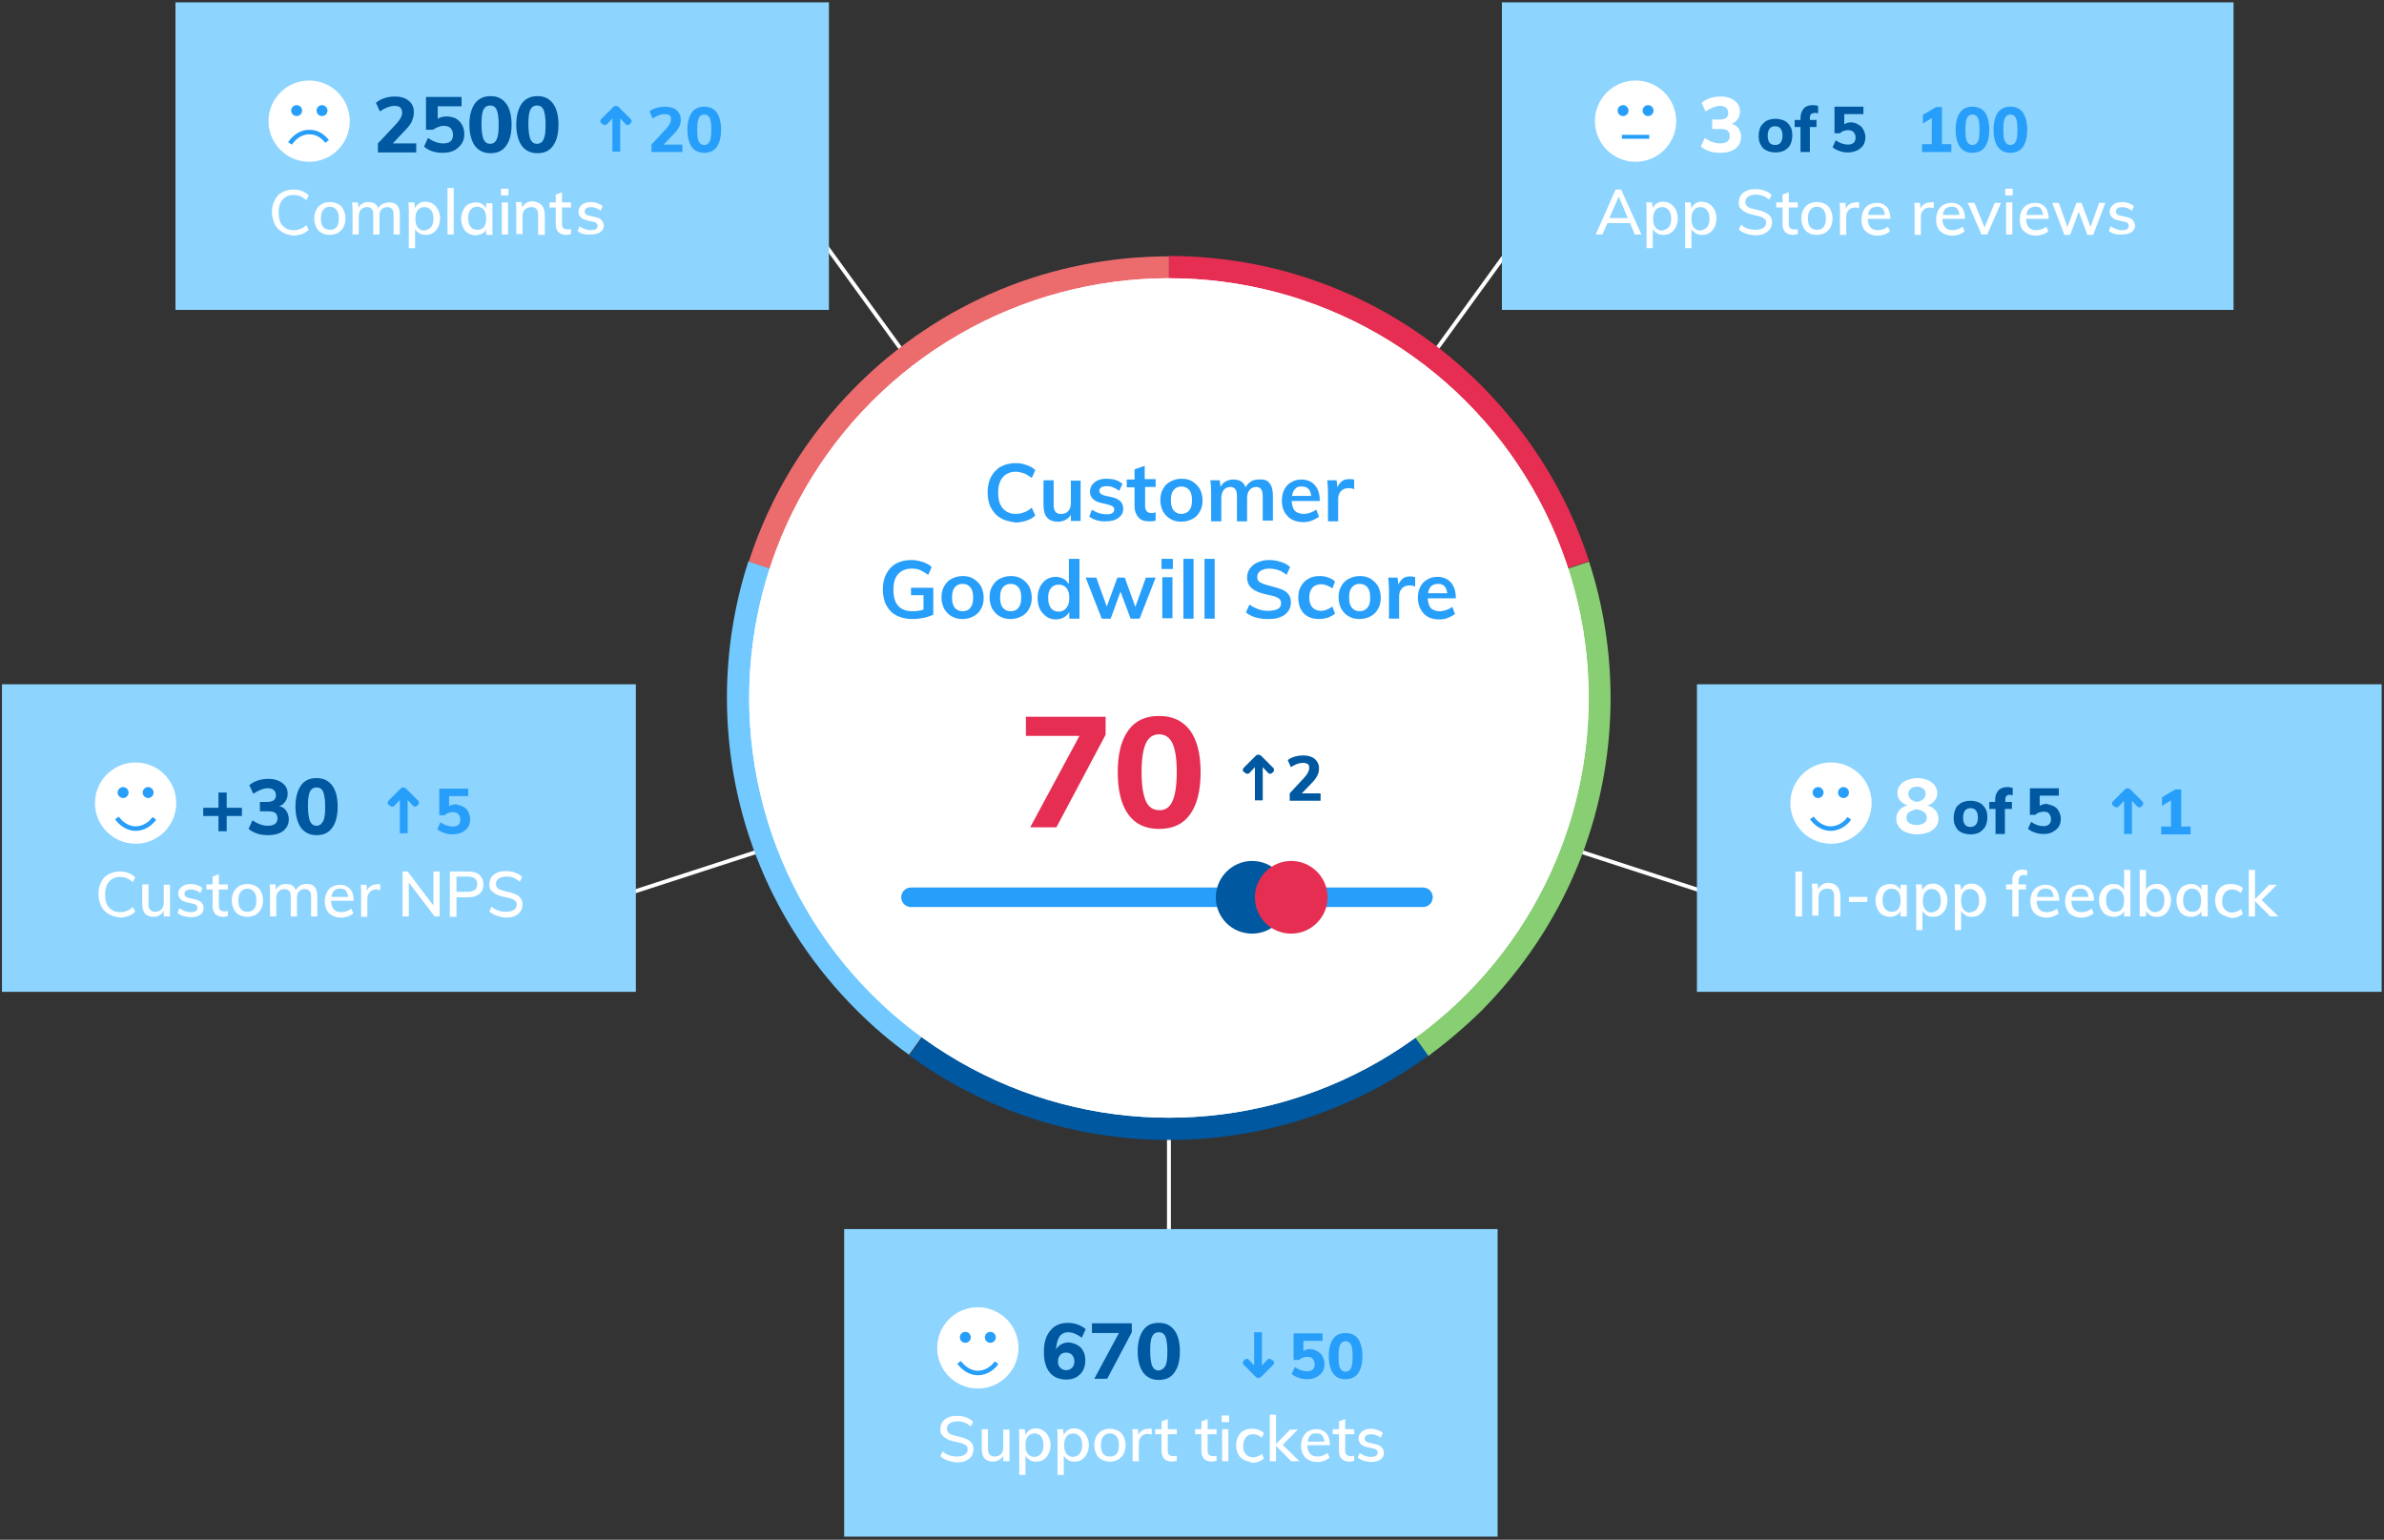 <svg width="610" height="394" viewBox="0 0 610 394" xmlns="http://www.w3.org/2000/svg"><rect x="0" y="0" width="610" height="394" fill="#333333" stroke="none"/><g id="Page-1" stroke="none" stroke-width="1" fill="none" fill-rule="evenodd"><g id="V1-Customer-Goodwill-score-on-Blue"><g id="Group" transform="translate(160 61)" stroke="#FFF"><path id="Path" d="M139.1 265.8V122.7M.6 167.7l138.5-45m139.1 45.2l-139.1-45.2M50.1.2l89 122.5M228 .2l-88.9 122.5"/></g><g id="Group" transform="translate(186 65)"><path d="M11.3 80.5C7.9 90.9 6.1 102 6.1 113.6c0 35.6 17.4 67.1 44.1 86.6l62.9-86.6L11.3 80.5z" id="Path"/><path d="M50.2 200.2c17.7 12.9 39.4 20.4 62.9 20.4s45.2-7.6 62.9-20.4l-62.9-86.6-62.9 86.6zm125.8 0c26.7-19.5 44.1-51 44.1-86.6 0-11.5-1.8-22.7-5.2-33.1l-101.8 33.1 62.9 86.6zM113.1 6.6c-47.6 0-87.9 31-101.8 73.9l101.8 33.1V6.6z" id="Path"/><path d="M113.1 6.6v107l101.8-33.1c-14-42.9-54.3-73.9-101.8-73.9z" id="Path"/><path d="M113.1 220.6c-23.5 0-45.2-7.6-62.9-20.4l-3.5 4.9c19.2 14 42.2 21.6 66.4 21.6 24.2 0 47.2-7.6 66.4-21.6l-3.5-4.9c-17.7 12.8-39.4 20.4-62.9 20.4z" id="Path" fill="#0058A0" fill-rule="nonzero"/><path d="M6 113.6c0-11.5 1.8-22.7 5.2-33.1l-5.7-1.9C1.9 89.7 0 101.5 0 113.5c0 30.2 11.8 58.6 33.1 79.9 4.2 4.2 8.7 8.1 13.5 11.5l3.5-4.9C23.4 180.7 6 149.2 6 113.6z" id="Path" fill="#71C9FF" fill-rule="nonzero"/><path d="M214.9 80.5l5.7-1.9c-5.4-16.8-14.8-32.1-27.6-45C171.7 12.3 143.3.5 113.1.5v6c47.5.1 87.8 31.1 101.8 74z" id="Path" fill="#E52E52" fill-rule="nonzero"/><path d="M226.1 113.6c0-12-1.9-23.8-5.5-34.9l-5.7 1.9c3.4 10.4 5.2 21.5 5.2 33.1 0 35.6-17.4 67.1-44.1 86.6l3.5 4.9c4.7-3.5 9.2-7.3 13.5-11.5 21.3-21.5 33.1-49.9 33.1-80.1z" id="Path" fill="#88CE73" fill-rule="nonzero"/><path d="M113.1 6.6v-6C82.9.6 54.5 12.4 33.2 33.7 20.4 46.5 11 61.9 5.6 78.7l5.7 1.9c13.9-43 54.2-74 101.8-74z" id="Path" fill="#EC6C6E" fill-rule="nonzero"/></g><circle id="Oval" fill="#FFF" fill-rule="nonzero" cx="299.1" cy="178.6" r="107.4"/><circle id="Oval" fill="#FFF" fill-rule="nonzero" cx="299.1" cy="178.6" r="107.4"/><g id="Group" transform="translate(225 118)" fill="#279EF9" fill-rule="nonzero"><path d="M31.1 14.6c-1.1-.6-1.9-1.5-2.5-2.6-.6-1.1-.9-2.5-.9-4s.3-2.9.9-4c.6-1.1 1.4-2 2.5-2.6 1.1-.6 2.4-.9 3.8-.9 1 0 1.9.2 2.8.5.9.3 1.6.7 2.2 1.3l-.9 2c-.7-.5-1.3-.9-2-1.2-.7-.2-1.4-.4-2.1-.4-1.4 0-2.5.5-3.3 1.4-.8.9-1.2 2.3-1.2 4 0 1.7.4 3.1 1.2 4 .8.9 1.9 1.4 3.3 1.4.7 0 1.4-.1 2.1-.4.7-.2 1.3-.6 2-1.2l.9 2c-.6.6-1.3 1-2.2 1.3-.9.3-1.8.5-2.8.5-1.5-.2-2.8-.5-3.8-1.1zm20.4-9.8v10.5H49v-1.6c-.3.6-.8 1-1.3 1.3-.6.3-1.2.5-1.9.5-2.6 0-3.8-1.4-3.8-4.3V4.9h2.6v6.4c0 .8.2 1.3.5 1.7.3.4.8.5 1.4.5.8 0 1.4-.2 1.8-.7.5-.5.7-1.2.7-2V5h2.5v-.2zm2.2 9.4l.7-1.8c1.1.8 2.4 1.2 3.8 1.2.6 0 1.1-.1 1.4-.3.3-.2.5-.5.5-.9 0-.3-.1-.6-.4-.8-.2-.2-.6-.3-1.2-.5l-1.7-.4c-1.9-.4-2.9-1.4-2.9-2.9 0-.6.2-1.2.5-1.7.4-.5.9-.9 1.5-1.2.7-.3 1.4-.4 2.3-.4.7 0 1.5.1 2.2.3.7.2 1.3.6 1.8 1l-.8 1.8c-1.1-.8-2.1-1.2-3.2-1.2-.6 0-1.1.1-1.4.3-.3.2-.5.5-.5.9 0 .3.1.5.3.7.2.2.5.3 1 .5l1.8.4c1 .2 1.8.6 2.3 1.1.5.5.7 1.1.7 1.9 0 1-.4 1.7-1.2 2.3-.8.6-1.8.9-3.2.9-1.7.1-3.2-.4-4.3-1.2zM68 6.8v4.7c0 1.2.6 1.8 1.7 1.8.3 0 .7-.1 1-.2v2.1c-.5.2-1 .2-1.7.2-1.2 0-2.1-.3-2.7-1-.6-.7-1-1.6-1-2.9V6.7h-2v-2h2V2.1l2.6-.9v3.4h2.8v2H68v.2z" id="Path"/><path d="M74.5 14.8c-.8-.4-1.4-1.1-1.9-1.9-.4-.8-.7-1.8-.7-2.9 0-1.1.2-2.1.7-2.9.4-.8 1.1-1.5 1.9-1.9.8-.4 1.7-.7 2.8-.7 1.1 0 2 .2 2.8.7.8.5 1.4 1.1 1.9 1.9.4.8.7 1.8.7 2.9 0 1.1-.2 2.1-.7 2.9-.4.8-1.1 1.5-1.9 1.9-.8.4-1.7.7-2.8.7-1.1 0-2-.2-2.8-.7zm4.8-2.2c.5-.6.7-1.4.7-2.6 0-1.1-.2-2-.7-2.6-.5-.6-1.1-.9-2-.9-.9 0-1.5.3-2 .9-.5.6-.7 1.4-.7 2.6 0 1.1.2 2 .7 2.6.5.6 1.1.9 2 .9.8 0 1.5-.3 2-.9z" id="Shape"/><path d="M99.8 5.6c.6.7.9 1.8.9 3.2v6.4h-2.6V9c0-.8-.1-1.4-.4-1.8-.3-.4-.7-.6-1.3-.6-.7 0-1.3.3-1.7.8-.4.5-.6 1.2-.6 2.1v5.9h-2.6V9c0-.8-.1-1.4-.4-1.8-.3-.4-.7-.6-1.3-.6-.7 0-1.3.3-1.7.8-.4.5-.6 1.2-.6 2.1v5.9h-2.6V7.9c0-1.1-.1-2.1-.2-3h2.4l.2 1.7c.3-.6.7-1.1 1.3-1.4.6-.3 1.2-.5 2-.5 1.6 0 2.7.7 3.1 2 .3-.6.8-1.1 1.4-1.5.6-.4 1.3-.5 2.1-.5 1.2-.1 2.1.2 2.6.9z" id="Path"/><path d="M112.7 10.2h-7.2c.1 1.1.3 1.9.8 2.5.5.5 1.3.8 2.3.8 1.1 0 2.2-.4 3.2-1.1l.7 1.8c-.5.4-1.1.7-1.8 1-.7.3-1.5.4-2.2.4-1.7 0-3.1-.5-4-1.5-1-1-1.5-2.3-1.5-4 0-1.1.2-2 .6-2.8.4-.8 1-1.5 1.8-1.9.8-.5 1.7-.7 2.6-.7 1.4 0 2.6.5 3.4 1.4.8.9 1.3 2.2 1.3 3.9v.2zm-6.3-3.1c-.4.4-.7 1-.8 1.8h4.9c-.1-.8-.3-1.4-.7-1.8-.4-.4-.9-.6-1.6-.6-.8-.1-1.4.1-1.8.6z" id="Shape"/><path d="M121.5 4.8v2.4c-.4-.2-.9-.3-1.4-.3-.9 0-1.6.3-2 .8-.5.5-.7 1.2-.7 2v5.7h-2.6V7.9c0-1.1-.1-2.1-.2-3h2.4l.2 1.8c.3-.7.7-1.2 1.2-1.6.5-.4 1.2-.5 1.9-.5.6 0 .9 0 1.2.2zM13.8 32.2v7.1c-.7.3-1.5.6-2.5.8-1 .2-1.9.3-2.9.3-1.5 0-2.8-.3-4-.9-1.2-.6-2-1.5-2.6-2.6-.6-1.1-.9-2.5-.9-4.1 0-1.6.3-2.9.9-4 .6-1.1 1.4-2 2.5-2.6 1.1-.6 2.4-.9 3.9-.9 1 0 2 .2 2.9.5.9.3 1.7.7 2.3 1.3l-.9 2c-.7-.5-1.4-.9-2-1.2-.6-.3-1.4-.4-2.2-.4-1.5 0-2.7.5-3.5 1.4-.8.9-1.2 2.2-1.2 4 0 1.8.4 3.2 1.2 4.1.8.9 2 1.4 3.6 1.4 1 0 1.9-.1 2.9-.4v-3.7H8.1v-1.9h5.7v-.2z" id="Path"/><path d="M18.5 39.7c-.8-.4-1.4-1.1-1.9-1.9-.4-.8-.7-1.8-.7-2.9 0-1.1.2-2.1.7-2.9.4-.8 1.1-1.5 1.9-1.9.8-.4 1.7-.7 2.8-.7 1.1 0 2 .2 2.8.7.8.5 1.4 1.1 1.9 1.9.4.8.7 1.8.7 2.9 0 1.1-.2 2.1-.7 2.9-.4.8-1.1 1.5-1.9 1.9-.8.4-1.7.7-2.8.7-1 0-2-.2-2.8-.7zm4.8-2.2c.5-.6.7-1.4.7-2.6 0-1.1-.2-2-.7-2.6-.5-.6-1.1-.9-2-.9-.9 0-1.5.3-2 .9-.5.6-.7 1.4-.7 2.6 0 1.1.2 2 .7 2.6.5.6 1.1.9 2 .9.9 0 1.6-.3 2-.9zm7.5 2.2c-.8-.4-1.4-1.1-1.9-1.9-.4-.8-.7-1.8-.7-2.9 0-1.1.2-2.1.7-2.9.4-.8 1.1-1.5 1.9-1.9.8-.4 1.7-.7 2.8-.7 1.1 0 2 .2 2.8.7.8.5 1.4 1.1 1.9 1.9.4.8.7 1.8.7 2.9 0 1.1-.2 2.1-.7 2.9-.4.8-1.1 1.5-1.9 1.9-.8.4-1.7.7-2.8.7-1 0-2-.2-2.8-.7zm4.8-2.2c.5-.6.7-1.4.7-2.6 0-1.1-.2-2-.7-2.6-.5-.6-1.1-.9-2-.9-.9 0-1.5.3-2 .9-.5.6-.7 1.4-.7 2.6 0 1.1.2 2 .7 2.6.5.6 1.1.9 2 .9.9 0 1.6-.3 2-.9zM51.2 25v15.3h-2.6v-1.7c-.3.6-.8 1-1.4 1.4-.6.3-1.3.5-2 .5-.9 0-1.7-.2-2.4-.7-.7-.5-1.3-1.1-1.7-1.9-.4-.8-.6-1.8-.6-2.9 0-1.1.2-2 .6-2.8.4-.8.9-1.4 1.6-1.9.7-.4 1.5-.7 2.4-.7.7 0 1.4.2 2 .5.6.3 1 .8 1.4 1.3V25h2.7zm-3.3 12.5c.5-.6.7-1.4.7-2.5s-.2-1.9-.7-2.5c-.5-.6-1.1-.9-2-.9-.9 0-1.5.3-2 .9-.5.6-.7 1.4-.7 2.5s.2 1.9.7 2.6c.5.6 1.1.9 2 .9.9 0 1.6-.4 2-1z" id="Shape"/><path id="Path" d="M68.2 29.8h2.5l-4.1 10.5h-2.3l-2.6-6.9-2.5 6.9h-2.3l-4.1-10.5h2.7l2.7 7.4 2.7-7.4h1.9l2.7 7.5z"/><path d="M72.2 25h2.9v2.6h-2.9V25zm.2 15.2V29.7H75v10.5h-2.6z" id="Shape"/><path id="Path" d="M77.8 40.2V25h2.6v15.3h-2.6zm5.4 0V25h2.6v15.3h-2.6zm13.1-.2c-1-.3-1.8-.7-2.5-1.3l.9-2c.7.5 1.5.9 2.3 1.2.8.3 1.6.4 2.6.4s1.8-.2 2.4-.5c.6-.3.8-.9.8-1.5s-.3-1-.8-1.3c-.5-.3-1.4-.6-2.6-.8-1.9-.4-3.2-.9-4-1.6-.8-.6-1.3-1.6-1.3-2.8 0-.9.2-1.6.7-2.3.5-.7 1.1-1.2 2-1.6.9-.4 1.9-.6 3-.6 1 0 2 .2 3 .5.9.3 1.7.7 2.3 1.3l-.9 2c-1.3-1.1-2.8-1.6-4.4-1.6-1 0-1.7.2-2.3.6-.6.4-.8.9-.8 1.6 0 .6.2 1 .7 1.3.5.3 1.3.6 2.5.9 1.2.3 2.2.6 3 .9.8.3 1.4.8 1.8 1.3.4.5.6 1.2.6 2 0 .9-.2 1.7-.7 2.3-.5.7-1.1 1.2-2 1.5-.9.4-1.9.5-3.1.5-1.1 0-2.2-.1-3.2-.4zm13.3-.3c-.8-.4-1.4-1.1-1.8-1.9-.4-.8-.6-1.8-.6-2.9 0-1.1.2-2.1.7-2.9.4-.8 1.1-1.5 1.9-1.9.8-.5 1.8-.7 2.9-.7.7 0 1.5.1 2.2.4.7.2 1.3.6 1.7 1l-.7 1.8c-.4-.4-.9-.6-1.4-.8-.5-.2-1-.3-1.5-.3-.9 0-1.7.3-2.2.9-.5.6-.8 1.4-.8 2.5s.3 2 .8 2.5c.5.6 1.3.9 2.2.9.5 0 1-.1 1.5-.3.5-.2 1-.5 1.4-.8l.7 1.8c-.4.4-1 .7-1.7 1-.7.2-1.4.4-2.2.4-1.4 0-2.3-.2-3.1-.7z"/><path d="M120.1 39.7c-.8-.4-1.4-1.1-1.9-1.9-.4-.8-.7-1.8-.7-2.9 0-1.1.2-2.1.7-2.9.4-.8 1.1-1.5 1.9-1.9.8-.4 1.7-.7 2.8-.7 1.1 0 2 .2 2.8.7.8.5 1.4 1.1 1.9 1.9.4.8.7 1.8.7 2.9 0 1.1-.2 2.1-.7 2.9-.4.8-1.1 1.5-1.9 1.9-.8.4-1.7.7-2.8.7-1.1 0-2-.2-2.8-.7zm4.8-2.2c.5-.6.7-1.4.7-2.6 0-1.1-.2-2-.7-2.6-.5-.6-1.1-.9-2-.9-.9 0-1.5.3-2 .9-.5.6-.7 1.4-.7 2.6 0 1.1.2 2 .7 2.6.5.6 1.1.9 2 .9.8 0 1.5-.3 2-.9z" id="Shape"/><path d="M137.1 29.7v2.4c-.4-.2-.9-.3-1.4-.3-.9 0-1.6.3-2 .8-.5.5-.7 1.2-.7 2v5.7h-2.6v-7.5c0-1.1-.1-2.1-.2-3h2.4l.2 1.8c.3-.7.7-1.2 1.2-1.6.5-.4 1.2-.5 1.9-.5.6 0 .9.1 1.2.2z" id="Path"/><path d="M147.5 35.1h-7.2c.1 1.1.3 1.9.8 2.5.5.5 1.3.8 2.3.8 1.1 0 2.2-.4 3.2-1.1l.7 1.8c-.5.4-1.1.7-1.8 1-.7.3-1.5.4-2.2.4-1.7 0-3.1-.5-4-1.5-.9-1-1.5-2.3-1.5-4 0-1.1.2-2 .6-2.8.4-.8 1-1.5 1.8-1.9.8-.5 1.7-.7 2.6-.7 1.4 0 2.6.5 3.4 1.4.8.9 1.3 2.2 1.3 3.9v.2zm-6.3-3.1c-.4.4-.7 1-.8 1.8h4.9c-.1-.8-.3-1.4-.7-1.8-.4-.4-.9-.6-1.6-.6-.7 0-1.4.2-1.8.6z" id="Shape"/></g><g id="Group" transform="translate(233 183)"><path id="Path" stroke="#279EF9" stroke-width="5" stroke-linecap="round" stroke-linejoin="round" d="M.1 46.6h131"/><path d="M87.4 55.9c5.1 0 9.3-4.2 9.3-9.3 0-5.1-4.2-9.3-9.3-9.3-5.1 0-9.3 4.2-9.3 9.3 0 5.2 4.1 9.3 9.3 9.3z" id="Path" fill="#0058A0" fill-rule="nonzero"/><path d="M97.4 55.9c5.1 0 9.3-4.2 9.3-9.3 0-5.1-4.2-9.3-9.3-9.3-5.1 0-9.3 4.2-9.3 9.3 0 5.2 4.1 9.3 9.3 9.3z" id="Path" fill="#E52E52" fill-rule="nonzero"/><g transform="translate(29)" fill-rule="nonzero"><g fill="#E52E52"><path id="Path" d="M.5.4h20.4V5L8.3 28.7H1.6L14.2 5.3H.5z"/><path d="M26.7 25.4c-1.8-2.5-2.7-6.1-2.7-10.8 0-4.7.9-8.2 2.7-10.7C28.5 1.4 31.1.2 34.6.2c3.4 0 6 1.2 7.9 3.7 1.8 2.5 2.7 6 2.7 10.7 0 4.7-.9 8.3-2.7 10.8-1.8 2.5-4.4 3.7-7.9 3.7s-6.1-1.2-7.9-3.7zM38 22c.7-1.5 1.1-4 1.1-7.5 0-3.4-.4-5.8-1.1-7.3-.7-1.5-1.9-2.3-3.4-2.3-1.6 0-2.7.8-3.4 2.3-.7 1.5-1.1 4-1.1 7.3 0 3.5.4 5.9 1.1 7.5.7 1.6 1.9 2.3 3.4 2.3 1.5.1 2.7-.7 3.4-2.3z" id="Shape"/></g><path d="M19.9 9.9v2H12V10l3.8-4.1C16.6 5 17 4.2 17 3.5c0-.5-.1-.8-.4-1-.3-.2-.7-.3-1.2-.3-1 0-2 .4-3.1 1.1l-.8-1.8c.5-.4 1.1-.7 1.8-.9.7-.2 1.5-.3 2.2-.3 1.2 0 2.2.3 2.9.9.7.6 1.1 1.4 1.1 2.3 0 .7-.1 1.3-.4 1.9-.3.6-.7 1.2-1.4 1.9L15.1 10h4.8v-.1zM.7 4.8c.1.2.3.2.5.2s.4-.1.5-.2l1.4-1.5v8.5h2V3.3l1.4 1.5c.1.1.3.2.5.2s.4-.1.5-.2l.3-.3c.1-.1.2-.3.2-.5s-.1-.4-.2-.5L4.7.4C4.5.2 4.2.1 4 .1c-.3 0-.5.1-.7.3L.2 3.5c-.1.1-.2.3-.2.5s.1.4.2.5l.5.3z" transform="translate(56 10)" id="Path" fill="#0058A0"/></g></g><g id="Group" transform="translate(216 314)"><path id="Rectangle" fill="#8DD4FF" fill-rule="nonzero" d="M0 .5h167.2v78.7H0z"/><g transform="translate(23 20)"><circle id="Oval" fill="#FFF" fill-rule="nonzero" cx="11.2" cy="10.9" r="10.4"/><path d="M16 14.7c-1.3 1.8-3.3 2.8-5.3 2.6-1.7-.2-3.2-1.2-4.3-2.7" id="Path" stroke="#279EF9" stroke-width="1.158"/><circle id="Oval" fill="#279EF9" fill-rule="nonzero" cx="14.4" cy="8.2" r="1.4"/><circle id="Oval" fill="#279EF9" fill-rule="nonzero" cx="8" cy="8.2" r="1.4"/></g><g transform="translate(24 48)" fill="#FFF" fill-rule="nonzero"><path d="M2.5 11.7c-.7-.2-1.4-.6-1.9-1.1l.6-1.2c.6.5 1.1.8 1.7 1 .6.2 1.3.3 2 .3.9 0 1.5-.2 2-.5s.7-.8.7-1.4c0-.5-.2-.9-.7-1.1-.4-.3-1.1-.5-2.1-.7-.9-.2-1.7-.4-2.3-.7-.6-.3-1-.6-1.4-1-.4-.4-.5-1-.5-1.6 0-.7.2-1.3.5-1.8S2 1 2.6.7C3.2.4 4 .3 4.9.3c.8 0 1.6.1 2.3.4.7.2 1.3.6 1.8 1.1L8.4 3c-.5-.4-1.1-.8-1.6-1-.5-.2-1.2-.3-1.8-.3-.8 0-1.5.2-2 .5-.5.4-.7.8-.7 1.4 0 .5.2.9.6 1.2.4.3 1.1.5 2 .7 1 .2 1.7.4 2.3.7.6.2 1.1.6 1.4 1 .3.4.5.9.5 1.6 0 .7-.2 1.3-.5 1.8s-.9.9-1.5 1.2c-.6.3-1.4.4-2.3.4-.9 0-1.6-.3-2.3-.5zm15.8-8v8.2h-1.6v-1.4c-.3.5-.6.8-1.1 1.1-.5.3-1 .4-1.5.4-2 0-2.9-1.1-2.9-3.3v-5h1.6v5c0 .7.1 1.2.4 1.5.3.3.7.5 1.3.5.7 0 1.2-.2 1.6-.6.4-.4.6-1 .6-1.7V3.8h1.6v-.1z" id="Path"/><path d="M27 4.1c.6.4 1 .9 1.3 1.5a5.09 5.09 0 010 4.4c-.3.6-.7 1.1-1.3 1.5-.6.4-1.2.5-1.9.5-.6 0-1.2-.1-1.6-.4-.4-.3-.8-.6-1.1-1.1v4.9h-1.6V6c0-.9 0-1.6-.1-2.3h1.5l.2 1.5c.2-.5.6-1 1.1-1.3.5-.3 1.1-.4 1.7-.4.6 0 1.2.2 1.8.6zm-.6 5.8c.4-.5.6-1.2.6-2.1 0-.9-.2-1.7-.6-2.2-.4-.5-1-.8-1.7-.8-.8 0-1.3.3-1.7.8-.4.5-.6 1.2-.6 2.2 0 1 .2 1.7.6 2.2.4.5 1 .8 1.7.8.7-.1 1.3-.3 1.7-.9zm10.4-5.8c.6.4 1 .9 1.3 1.5a5.09 5.09 0 010 4.4c-.3.6-.7 1.1-1.3 1.5-.6.4-1.2.5-1.9.5-.6 0-1.2-.1-1.6-.4-.4-.3-.8-.6-1.1-1.1v4.9h-1.6V6c0-.9 0-1.6-.1-2.3H32l.2 1.5c.2-.5.6-1 1.1-1.3.5-.3 1.1-.4 1.7-.4.6 0 1.3.2 1.8.6zm-.5 5.8c.4-.5.6-1.2.6-2.1 0-.9-.2-1.7-.6-2.2-.4-.5-1-.8-1.7-.8-.8 0-1.3.3-1.7.8-.4.5-.6 1.2-.6 2.2 0 1 .2 1.7.6 2.2.4.5 1 .8 1.7.8.7-.1 1.3-.3 1.7-.9zm5.6 1.6c-.6-.3-1.1-.8-1.4-1.5-.3-.6-.5-1.4-.5-2.2 0-.9.2-1.6.5-2.2.3-.6.8-1.1 1.4-1.5.6-.3 1.3-.5 2.1-.5s1.5.2 2.1.5c.6.3 1.1.8 1.4 1.5.3.6.5 1.4.5 2.2 0 .9-.2 1.6-.5 2.2-.3.6-.8 1.1-1.4 1.5-.6.3-1.3.5-2.1.5s-1.5-.2-2.1-.5zm3.8-1.5c.4-.5.6-1.2.6-2.2 0-.9-.2-1.7-.6-2.2-.4-.5-1-.8-1.7-.8s-1.3.3-1.7.8c-.4.5-.6 1.2-.6 2.2 0 1 .2 1.7.6 2.2.4.5 1 .7 1.7.7s1.3-.2 1.7-.7z" id="Shape"/><path d="M54.7 3.6v1.5c-.3-.1-.6-.2-1-.2-.7 0-1.3.2-1.7.7-.4.4-.6 1-.6 1.7v4.6h-1.6V6c0-.9 0-1.6-.1-2.3h1.5l.1 1.5c.2-.5.6-1 1-1.2.5-.3 1-.4 1.5-.4.4-.1.7 0 .9 0zM58.8 5v4.1c0 .6.1 1 .4 1.2.3.2.6.3 1 .3.3 0 .6 0 .9-.1v1.3c-.4.1-.8.2-1.2.2-.8 0-1.5-.2-2-.7-.5-.5-.7-1.2-.7-2.1V5h-1.6V3.7h1.6v-2l1.6-.6v2.6h2.3V5h-2.3zM69 5v4.1c0 .6.1 1 .4 1.2.3.2.6.3 1 .3.3 0 .6 0 .9-.1v1.3c-.4.1-.8.2-1.2.2-.8 0-1.5-.2-2-.7-.5-.5-.7-1.2-.7-2.1V5h-1.6V3.7h1.6v-2l1.6-.6v2.6h2.3V5H69z" id="Path"/><path d="M72.6.2h1.9v1.7h-1.9V.2zm.1 11.7V3.7h1.6v8.2h-1.6z" id="Shape"/><path d="M78.2 11.5c-.6-.3-1.1-.8-1.4-1.5a5.09 5.09 0 010-4.4c.3-.6.8-1.2 1.4-1.5.6-.4 1.3-.5 2.2-.5.6 0 1.1.1 1.7.3.5.2 1 .4 1.3.8l-.5 1.2c-.8-.6-1.5-.9-2.3-.9-.8 0-1.4.3-1.8.8-.4.5-.7 1.2-.7 2.2 0 1 .2 1.6.7 2.1.4.5 1.1.8 1.8.8.8 0 1.6-.3 2.3-.9l.5 1.2c-.3.3-.8.6-1.3.8-.5.2-1.1.3-1.7.3-.9-.3-1.6-.5-2.2-.8zm14.3.4h-2.1L86.5 8v3.9h-1.6V0h1.6v7.5l3.6-3.7h2l-3.9 3.9z" id="Path"/><path d="M100.3 7.8h-5.8c.1 1.9.9 2.9 2.6 2.9.9 0 1.8-.3 2.6-.9l.5 1.2c-.4.3-.8.6-1.4.8-.6.2-1.1.3-1.7.3-1.3 0-2.3-.4-3.1-1.1-.7-.8-1.1-1.8-1.1-3.1 0-.8.2-1.6.5-2.2.3-.6.8-1.2 1.4-1.5.6-.3 1.3-.5 2-.5 1.1 0 2 .4 2.6 1.1.6.7.9 1.7.9 3zm-5-2.5c-.4.4-.6.9-.7 1.6h4.3c-.1-.7-.3-1.2-.6-1.6-.4-.4-.8-.5-1.4-.5-.7-.1-1.3.1-1.6.5z" id="Shape"/><path d="M104.2 5v4.1c0 .6.1 1 .4 1.2.3.2.6.3 1 .3.3 0 .6 0 .9-.1v1.3c-.4.1-.8.2-1.2.2-.8 0-1.5-.2-2-.7-.5-.5-.7-1.2-.7-2.1V5H101V3.7h1.6v-2l1.6-.6v2.6h2.3V5h-2.3zm3.2 6l.5-1.2c.9.6 1.8 1 2.9 1 .6 0 1-.1 1.3-.3.3-.2.4-.5.4-.8 0-.3-.1-.5-.3-.7-.2-.2-.5-.3-1-.4l-1.4-.3c-.7-.2-1.3-.4-1.6-.8-.4-.4-.6-.9-.6-1.4 0-.7.3-1.3.9-1.8.6-.5 1.4-.7 2.3-.7.6 0 1.1.1 1.7.3.5.2 1 .4 1.3.8l-.5 1.2c-.8-.6-1.6-.9-2.5-.9-.5 0-.9.1-1.2.3-.3.2-.4.5-.4.8 0 .3.1.5.3.7.2.2.5.3.9.4l1.4.3c.8.2 1.4.4 1.7.8.4.4.6.9.6 1.5 0 .7-.3 1.3-.9 1.7-.6.4-1.4.6-2.4.6-1.4-.1-2.5-.4-3.4-1.1z" id="Path"/></g><g transform="translate(51 24)" fill="#0058A0" fill-rule="nonzero"><path d="M8.7 6.2c.7.4 1.2.9 1.5 1.6.4.7.5 1.5.5 2.4 0 .9-.2 1.7-.6 2.5-.4.7-1 1.3-1.7 1.7-.7.4-1.6.6-2.5.6-1.9 0-3.3-.6-4.3-1.8C.6 12 .1 10.2.1 8c0-1.6.2-2.9.7-4C1.3 2.9 2 2 2.9 1.4c.9-.6 2-.9 3.2-.9.9 0 1.7.1 2.6.4.8.3 1.5.7 2.1 1.2l-1 2.2c-1.2-.9-2.4-1.4-3.5-1.4-.9 0-1.7.4-2.2 1.1-.5.8-.8 1.9-.9 3.3.3-.5.8-1 1.3-1.3.6-.3 1.2-.5 1.9-.5.9.1 1.7.3 2.3.7zM7.3 12c.4-.4.6-1 .6-1.6 0-.7-.2-1.3-.6-1.7-.4-.4-.9-.6-1.5-.6s-1.2.2-1.5.6c-.4.4-.6 1-.6 1.7s.2 1.2.6 1.6c.4.4.9.6 1.5.6s1.1-.2 1.5-.6z" id="Shape"/><path id="Path" d="M12.4.6h10.2v2.3l-6.3 11.9H13l6.3-11.7h-6.9z"/><path d="M25.5 13.2c-.9-1.3-1.4-3.1-1.4-5.4 0-2.3.5-4.1 1.4-5.4.9-1.3 2.2-1.9 4-1.9 1.8 0 3 .6 4 1.9.9 1.2 1.4 3 1.4 5.4 0 2.4-.5 4.2-1.4 5.4-.9 1.3-2.2 1.9-4 1.9-1.8 0-3.1-.7-4-1.9zm5.7-1.7c.4-.8.5-2 .5-3.8 0-1.7-.2-2.9-.5-3.7-.4-.8-.9-1.1-1.7-1.1-.8 0-1.4.4-1.7 1.1-.4.8-.5 2-.5 3.7 0 1.7.2 3 .5 3.8.4.8.9 1.2 1.7 1.2.7-.1 1.3-.5 1.7-1.2z" id="Shape"/></g><g transform="translate(102 26)" fill="#279EF9" fill-rule="nonzero"><g transform="translate(12 1)"><path d="M7.1 4.8c.6.3 1 .7 1.3 1.3.3.6.5 1.2.5 1.9 0 .8-.2 1.5-.5 2-.4.6-.9 1-1.6 1.4-.7.4-1.5.5-2.4.5-.7 0-1.5-.1-2.2-.4-.7-.2-1.3-.6-1.7-.9l.8-1.8c1 .7 2.1 1.1 3.1 1.1 1.3 0 2-.6 2-1.8 0-.6-.2-1-.5-1.4-.3-.4-.8-.5-1.4-.5-.4 0-.8.1-1.1.2-.4.1-.7.3-1 .6H1V.2h7.4v1.9H3.5v2.6c.5-.3 1.1-.5 1.8-.5.7.1 1.3.3 1.8.6z" id="Path"/><path d="M11.1 10.4C10.4 9.4 10 7.9 10 6c0-1.9.4-3.4 1.1-4.4.7-1 1.8-1.5 3.2-1.5 1.4 0 2.5.5 3.2 1.5.7 1 1.1 2.5 1.1 4.4 0 1.9-.4 3.4-1.1 4.4-.7 1-1.8 1.5-3.2 1.5-1.4.1-2.5-.5-3.2-1.5zm4.6-1.3c.3-.6.4-1.6.4-3s-.1-2.4-.4-3c-.3-.6-.8-.9-1.4-.9-.6 0-1.1.3-1.4.9-.3.6-.4 1.6-.4 3s.1 2.4.4 3c.3.6.8.9 1.4.9.6 0 1.1-.3 1.4-.9z" id="Shape"/></g><path d="M7.3 7.9c-.1-.2-.3-.2-.5-.2s-.4.1-.5.2L4.9 9.4V.9h-2v8.5L1.5 7.9c-.1-.1-.3-.2-.5-.2s-.4.1-.5.2l-.3.3c-.1.1-.2.3-.2.5s.1.4.2.5l3.1 3.1c.2.2.5.3.7.3.2 0 .5-.1.7-.3l3.1-3.1c.1-.1.2-.3.2-.5s-.1-.4-.2-.5l-.5-.3z" id="Path"/></g></g><g id="Group" transform="translate(44)"><path id="Rectangle" fill="#8DD4FF" fill-rule="nonzero" d="M.9.6h167.2v78.7H.9z"/><g transform="translate(24 20)"><circle id="Oval" fill="#FFF" fill-rule="nonzero" cx="11.1" cy="11" r="10.4"/><path d="M6.2 16.7c1.2-1.8 3.1-3 5.1-2.9 1.8 0 3.3 1 4.4 2.4" id="Path" stroke="#279EF9" stroke-width="1.158"/><circle id="Oval" fill="#279EF9" fill-rule="nonzero" cx="14.4" cy="8.3" r="1.4"/><circle id="Oval" fill="#279EF9" fill-rule="nonzero" cx="7.9" cy="8.3" r="1.4"/></g><g transform="translate(25 48)" fill="#FFF" fill-rule="nonzero"><path d="M3.2 11.4c-.8-.5-1.5-1.2-1.9-2C.9 8.5.6 7.5.6 6.3c0-1.2.2-2.2.7-3.1.4-.9 1.1-1.6 1.9-2C4 .7 5 .5 6.1.5c.8 0 1.5.1 2.2.4.7.3 1.2.6 1.7 1.1l-.6 1.2c-.5-.4-1.1-.8-1.6-1-.5-.2-1.1-.3-1.7-.3-1.2 0-2.1.4-2.8 1.2-.7.8-1 1.9-1 3.3s.3 2.6 1 3.3c.7.8 1.6 1.2 2.8 1.2.6 0 1.2-.1 1.7-.3.5-.2 1.1-.5 1.6-1l.6 1.2c-.5.5-1 .8-1.7 1.1-.7.2-1.4.4-2.2.4-1.1-.1-2-.4-2.9-.9z" id="Path"/><path d="M13.3 11.6c-.6-.3-1.1-.8-1.4-1.5-.3-.6-.5-1.4-.5-2.2 0-.9.2-1.6.5-2.2.3-.6.8-1.1 1.4-1.5.6-.3 1.3-.5 2.1-.5s1.5.2 2.1.5c.6.3 1.1.8 1.4 1.5.3.6.5 1.4.5 2.2 0 .9-.2 1.6-.5 2.2-.3.6-.8 1.1-1.4 1.5-.6.3-1.3.5-2.1.5s-1.5-.1-2.1-.5zm3.8-1.5c.4-.5.6-1.2.6-2.2 0-.9-.2-1.7-.6-2.2-.4-.5-1-.8-1.7-.8s-1.3.3-1.7.8c-.4.5-.6 1.2-.6 2.2 0 1 .2 1.7.6 2.2.4.5 1 .7 1.7.7s1.3-.2 1.7-.7z" id="Shape"/><path d="M33.3 6.9V12h-1.6V7c0-.7-.1-1.2-.4-1.5-.2-.3-.6-.5-1.2-.5s-1.1.2-1.5.6c-.4.4-.5 1-.5 1.8V12h-1.6V7c0-.7-.1-1.2-.4-1.5-.2-.3-.6-.5-1.2-.5s-1.1.2-1.5.6c-.4.4-.6 1-.6 1.8V12h-1.6V6.1c0-.9 0-1.6-.1-2.3h1.5l.1 1.4c.2-.5.6-.9 1-1.1.4-.3 1-.4 1.6-.4 1.3 0 2.1.5 2.5 1.6.2-.5.6-.9 1.1-1.1.5-.2 1-.4 1.6-.4 1.9-.1 2.8 1 2.8 3.1z" id="Path"/><path d="M41.8 4.2c.6.4 1 .9 1.3 1.5a5.09 5.09 0 010 4.4c-.3.6-.7 1.1-1.3 1.5-.6.4-1.2.5-1.9.5-.6 0-1.2-.1-1.6-.4-.5-.3-.8-.6-1.1-1.1v4.9h-1.6V6.1c0-.9 0-1.6-.1-2.3H37l.2 1.5c.2-.5.6-1 1.1-1.3.5-.3 1.1-.4 1.7-.4.7.1 1.3.2 1.8.6zm-.5 5.9c.4-.5.6-1.2.6-2.1 0-.9-.2-1.7-.6-2.2-.4-.5-1-.8-1.7-.8-.8 0-1.3.3-1.7.8-.4.5-.6 1.2-.6 2.2 0 .9.2 1.7.6 2.2.4.5 1 .8 1.7.8.7-.2 1.3-.4 1.7-.9z" id="Shape"/><path id="Path" d="M45.5 12V.1h1.6V12z"/><path d="M57 3.9v8.2h-1.6v-1.4c-.2.5-.6.9-1.1 1.1-.5.2-1 .4-1.6.4-.7 0-1.4-.2-1.9-.5s-1-.8-1.3-1.5a5.09 5.09 0 010-4.4c.3-.6.7-1.2 1.3-1.5.6-.3 1.2-.5 1.9-.5.6 0 1.2.1 1.6.4.5.3.8.6 1.1 1.1V4H57v-.1zm-2.2 6.2c.4-.5.6-1.2.6-2.2 0-.9-.2-1.7-.6-2.2-.4-.5-1-.8-1.7-.8s-1.3.3-1.7.8c-.4.5-.6 1.2-.6 2.2 0 .9.2 1.6.6 2.1.4.5 1 .8 1.7.8s1.3-.2 1.7-.7zM59.2.3h1.9V2h-1.9V.3zm.2 11.7V3.8H61V12h-1.6z" id="Shape"/><path d="M70.4 7v5.1h-1.7v-5c0-.7-.1-1.2-.4-1.6-.3-.3-.7-.5-1.3-.5-.7 0-1.2.2-1.7.6-.4.4-.6 1-.6 1.7v4.6h-1.6V6c0-.9 0-1.6-.1-2.3h1.5l.1 1.4c.3-.5.6-.9 1.1-1.2.5-.3 1.1-.4 1.7-.4 2 .3 3 1.4 3 3.5zm4.4-1.9v4.1c0 .6.1 1 .4 1.2.2.2.6.3 1 .3.3 0 .6 0 .9-.1v1.3c-.4.1-.8.2-1.2.2-.8 0-1.5-.2-2-.7-.5-.5-.7-1.2-.7-2.1V5.1h-1.6V3.8h1.6v-2l1.6-.6v2.6h2.3v1.3h-2.3zm4 6l.5-1.2c.9.6 1.8 1 2.9 1 .6 0 1-.1 1.3-.3.3-.2.4-.5.4-.8 0-.3-.1-.5-.3-.7-.2-.2-.5-.3-1-.4l-1.4-.3c-.7-.2-1.3-.4-1.6-.8-.4-.4-.6-.9-.6-1.4 0-.7.3-1.3.9-1.8.6-.5 1.4-.7 2.3-.7.6 0 1.1.1 1.7.3.5.2 1 .4 1.3.8l-.5 1.1c-.8-.6-1.6-.9-2.5-.9-.5 0-.9.1-1.2.3-.3.2-.4.5-.4.8 0 .3.1.5.3.7.2.2.5.3.9.4l1.4.3c.8.2 1.4.4 1.7.8.3.4.6.9.6 1.4 0 .7-.3 1.3-.9 1.7-.6.4-1.4.6-2.4.6-1.5.1-2.6-.2-3.4-.9z" id="Path"/></g><g transform="translate(52 24)" fill="#0058A0" fill-rule="nonzero"><path d="M10.5 12.5V15H.7v-2.3l4.7-5c1-1.1 1.5-2 1.5-2.9 0-.6-.2-1-.5-1.3-.3-.3-.8-.4-1.4-.4-1.2 0-2.5.5-3.8 1.4l-1-2.2c.6-.5 1.3-.9 2.2-1.2C3.3.8 4.2.7 5.1.7c1.5 0 2.7.4 3.5 1.1.9.7 1.3 1.7 1.3 2.9 0 .8-.2 1.6-.5 2.3-.3.7-.9 1.5-1.7 2.3l-3.2 3.4h6v-.2zm10.1-6.2c.7.4 1.2.9 1.6 1.6.4.7.6 1.5.6 2.4 0 1-.2 1.8-.7 2.5-.5.7-1.1 1.3-1.9 1.7-.8.4-1.8.6-2.9.6-.9 0-1.8-.1-2.7-.4-.9-.3-1.6-.7-2.1-1.2l1-2.2c1.3.9 2.6 1.4 3.9 1.4 1.7 0 2.5-.7 2.5-2.2 0-.7-.2-1.3-.6-1.7-.4-.4-1-.6-1.8-.6-.5 0-.9.1-1.4.3-.5.2-.9.4-1.3.7H13V.8h9.1v2.4H16v3.2c.6-.4 1.4-.6 2.3-.6.8 0 1.6.2 2.3.5z" id="Path"/><path d="M25.5 13.3c-.9-1.3-1.4-3.1-1.4-5.4 0-2.3.5-4.1 1.4-5.4.9-1.2 2.2-1.9 4-1.9 1.8 0 3 .6 4 1.9.9 1.2 1.4 3 1.4 5.4 0 2.4-.5 4.2-1.4 5.4-.9 1.3-2.2 1.9-4 1.9-1.8 0-3.1-.7-4-1.9zm5.6-1.7c.4-.8.5-2 .5-3.8 0-1.7-.2-2.9-.5-3.7-.4-.8-.9-1.1-1.7-1.1-.8 0-1.4.4-1.7 1.1-.4.8-.5 2-.5 3.7 0 1.7.2 3 .5 3.8.4.8.9 1.2 1.7 1.2.8 0 1.4-.4 1.7-1.2zm6.4 1.7c-.9-1.3-1.4-3.1-1.4-5.4 0-2.3.5-4.1 1.4-5.4.9-1.2 2.2-1.9 4-1.9 1.8 0 3 .6 4 1.9.9 1.2 1.4 3 1.4 5.4 0 2.4-.5 4.2-1.4 5.4-.9 1.3-2.2 1.9-4 1.9-1.8 0-3.1-.7-4-1.9zm5.6-1.7c.4-.8.5-2 .5-3.8 0-1.7-.2-2.9-.5-3.7-.4-.8-.9-1.1-1.7-1.1-.8 0-1.4.4-1.7 1.1-.4.8-.5 2-.5 3.7 0 1.7.2 3 .5 3.8.4.8.9 1.2 1.7 1.2.8 0 1.4-.4 1.7-1.2z" id="Shape"/></g><g transform="translate(109 27)" fill="#279EF9" fill-rule="nonzero"><g transform="translate(13)"><path d="M8.6 9.9v2H.7V10l3.8-4.1c.8-.9 1.2-1.7 1.2-2.4 0-.5-.1-.8-.4-1-.3-.2-.7-.3-1.2-.3-1 0-2 .4-3.1 1.1L.2 1.5C.7 1.1 1.3.8 2 .6 2.7.4 3.5.3 4.2.3c1.2 0 2.2.3 2.9.9.7.6 1.1 1.4 1.1 2.3 0 .7-.1 1.3-.4 1.9-.3.6-.7 1.2-1.4 1.9L3.8 10h4.8v-.1z" id="Path"/><path d="M11 10.6c-.7-1-1.1-2.5-1.1-4.4 0-1.9.4-3.4 1.1-4.4.7-1 1.8-1.5 3.2-1.5 1.4 0 2.5.5 3.2 1.5.7 1 1.1 2.5 1.1 4.4 0 1.9-.4 3.4-1.1 4.4-.7 1-1.8 1.5-3.2 1.5-1.4 0-2.5-.5-3.2-1.5zm4.6-1.4c.3-.6.4-1.6.4-3s-.1-2.4-.4-3c-.3-.6-.8-.9-1.4-.9-.6 0-1.1.3-1.4.9-.3.6-.4 1.6-.4 3s.1 2.4.4 3c.3.6.8.9 1.4.9.6 0 1.1-.3 1.4-.9z" id="Shape"/></g><path d="M1.3 4.8c.1.2.3.2.5.2s.4-.1.5-.2l1.4-1.5v8.5h2V3.3l1.4 1.5c.1.1.3.2.5.2s.4-.1.5-.2l.3-.3c.1-.1.2-.3.2-.5s-.1-.4-.2-.5L5.3.4C5.1.2 4.8.1 4.6.1c-.3 0-.5.1-.7.3L.8 3.5c-.1.1-.2.3-.2.5s.1.4.2.5l.5.3z" id="Path"/></g></g><g id="Group" transform="translate(384)"><path id="Rectangle" fill="#8DD4FF" fill-rule="nonzero" d="M.3.6h187.2v78.7H.3z"/><g transform="translate(24 48)" fill="#FFF" fill-rule="nonzero"><path d="M10.3 12L9.1 9.1H3.3L2 12H.3L5.4.5h1.4L12 12h-1.7zM3.8 7.8h4.7L6.2 2.3 3.8 7.8zm15.7-3.6c.6.4 1 .9 1.3 1.5a5.09 5.09 0 010 4.4c-.3.6-.7 1.1-1.3 1.5-.6.4-1.2.5-1.9.5-.6 0-1.2-.1-1.6-.4-.5-.3-.8-.6-1.1-1.1v4.9h-1.6V6.1c0-.9 0-1.6-.1-2.3h1.5l.2 1.5c.2-.5.6-1 1.1-1.3.5-.3 1.1-.4 1.7-.4.6.1 1.3.2 1.8.6zm-.5 5.9c.4-.5.6-1.2.6-2.1 0-.9-.2-1.7-.6-2.2-.4-.5-1-.8-1.7-.8-.8 0-1.3.3-1.7.8-.4.5-.6 1.2-.6 2.2 0 .9.2 1.7.6 2.2.4.5 1 .8 1.7.8.7-.2 1.3-.4 1.7-.9zm10.4-5.9c.6.4 1 .9 1.3 1.5a5.09 5.09 0 010 4.4c-.3.6-.7 1.1-1.3 1.5-.6.4-1.2.5-1.9.5-.6 0-1.2-.1-1.6-.4-.5-.3-.8-.6-1.1-1.1v4.9h-1.6V6.1c0-.9 0-1.6-.1-2.3h1.5l.2 1.5c.2-.5.6-1 1.1-1.3.5-.3 1.1-.4 1.7-.4.6.1 1.2.2 1.8.6zm-.6 5.9c.4-.5.6-1.2.6-2.1 0-.9-.2-1.7-.6-2.2-.4-.5-1-.8-1.7-.8-.8 0-1.3.3-1.7.8-.4.5-.6 1.2-.6 2.2 0 .9.2 1.7.6 2.2.4.5 1 .8 1.7.8.8-.2 1.3-.4 1.7-.9z" id="Shape"/><path d="M38.8 11.8c-.7-.2-1.4-.6-1.9-1.1l.6-1.2c.6.5 1.1.8 1.7 1 .6.2 1.3.3 2 .3.9 0 1.5-.2 2-.5s.7-.8.7-1.4c0-.5-.2-.9-.7-1.1-.4-.3-1.1-.5-2.1-.7-.9-.2-1.7-.4-2.3-.7-.6-.3-1-.6-1.4-1-.4-.4-.5-1-.5-1.6 0-.7.2-1.3.5-1.8s.9-.9 1.5-1.2c.6-.3 1.4-.4 2.3-.4.8 0 1.6.1 2.3.4.7.2 1.3.6 1.8 1.1l-.6 1.2c-.5-.4-1.1-.8-1.6-1-.6-.2-1.2-.3-1.8-.3-.8 0-1.5.2-2 .5-.5.4-.7.8-.7 1.4 0 .5.2.9.6 1.2.4.3 1.1.5 2 .7 1 .2 1.7.4 2.3.7.6.2 1.1.6 1.4 1 .4.4.5.9.5 1.6 0 .7-.2 1.3-.5 1.7-.4.5-.9.9-1.5 1.2-.6.3-1.4.4-2.3.4-.9 0-1.5-.2-2.3-.4zm10.9-6.7v4.1c0 .6.1 1 .4 1.2.2.2.6.3 1 .3.3 0 .6 0 .9-.1v1.3c-.4.1-.8.2-1.2.2-.8 0-1.5-.2-2-.7-.5-.5-.7-1.2-.7-2.1V5.1h-1.6V3.8h1.6v-2l1.6-.6v2.6H52v1.3h-2.3z" id="Path"/><path d="M54.8 11.6c-.6-.3-1.1-.8-1.4-1.5-.3-.6-.5-1.4-.5-2.2 0-.9.2-1.6.5-2.2.3-.6.8-1.1 1.4-1.5.6-.3 1.3-.5 2.1-.5s1.5.2 2.1.5c.6.3 1.1.8 1.4 1.5.3.6.5 1.4.5 2.2 0 .9-.2 1.6-.5 2.2-.3.6-.8 1.1-1.4 1.5-.6.3-1.3.5-2.1.5s-1.5-.1-2.1-.5zm3.8-1.5c.4-.5.6-1.2.6-2.2 0-.9-.2-1.7-.6-2.2-.4-.5-1-.8-1.7-.8s-1.3.3-1.7.8c-.4.5-.6 1.2-.6 2.2 0 1 .2 1.7.6 2.2.4.5 1 .7 1.7.7.8 0 1.3-.2 1.7-.7z" id="Shape"/><path d="M67.7 3.8v1.5c-.3-.1-.6-.2-1-.2-.7 0-1.3.2-1.7.7-.4.4-.6 1-.6 1.7v4.6h-1.6V6.2c0-.9 0-1.6-.1-2.3h1.5l.1 1.5c.2-.5.6-1 1-1.2.5-.3 1-.4 1.5-.4.3-.1.6-.1.9 0z" id="Path"/><path d="M75.7 8h-5.8c.1 1.9.9 2.9 2.6 2.9.9 0 1.8-.3 2.6-.9l.5 1.2c-.4.3-.8.6-1.4.8-.6.2-1.1.3-1.7.3-1.3 0-2.3-.4-3.1-1.1-.8-.7-1.1-1.8-1.1-3.1 0-.8.2-1.6.5-2.2.3-.6.8-1.2 1.4-1.5.6-.3 1.3-.5 2-.5 1.1 0 2 .4 2.6 1.1.6.7.9 1.7.9 3zm-5-2.6c-.4.4-.6.9-.7 1.6h4.3c-.1-.7-.3-1.2-.6-1.6-.3-.4-.8-.5-1.4-.5-.7 0-1.2.2-1.6.5z" id="Shape"/><path d="M86.8 3.8v1.5c-.3-.1-.6-.2-1-.2-.7 0-1.3.2-1.7.7-.4.4-.6 1-.6 1.7v4.6h-1.6V6.2c0-.9 0-1.6-.1-2.3h1.5l.1 1.5c.2-.5.6-1 1-1.2.5-.3 1-.4 1.5-.4.3-.1.6-.1.9 0z" id="Path"/><path d="M94.8 8H89c.1 1.9.9 2.9 2.6 2.9.9 0 1.8-.3 2.6-.9l.5 1.2c-.4.3-.8.6-1.4.8-.6.2-1.1.3-1.7.3-1.3 0-2.3-.4-3.1-1.1-.8-.7-1.1-1.8-1.1-3.1 0-.8.2-1.6.5-2.2.3-.6.8-1.2 1.4-1.5.6-.3 1.3-.5 2-.5 1.1 0 2 .4 2.6 1.1.6.7.9 1.7.9 3zm-5-2.6c-.4.4-.6.9-.7 1.6h4.3c-.1-.7-.3-1.2-.6-1.6-.3-.4-.8-.5-1.4-.5-.7 0-1.2.2-1.6.5z" id="Shape"/><path id="Path" d="M102.4 3.9h1.6l-3.5 8.1H99l-3.5-8.1h1.7l2.6 6.3z"/><path d="M105.1.3h1.9V2h-1.9V.3zm.2 11.7V3.8h1.6V12h-1.6zm10.9-4h-5.8c.1 1.9.9 2.9 2.6 2.9.9 0 1.8-.3 2.6-.9l.5 1.2c-.4.3-.8.6-1.4.8-.6.2-1.1.3-1.7.3-1.3 0-2.3-.4-3.1-1.1-.8-.7-1.1-1.8-1.1-3.1 0-.8.2-1.6.5-2.2.3-.6.8-1.2 1.4-1.5.6-.3 1.3-.5 2-.5 1.1 0 2 .4 2.6 1.1.6.7.9 1.7.9 3zm-5-2.6c-.4.4-.6.9-.7 1.6h4.3c-.1-.7-.3-1.2-.6-1.6-.3-.4-.8-.5-1.4-.5-.7 0-1.2.2-1.6.5z" id="Shape"/><path id="Path" d="M129.1 3.9h1.6l-3.1 8.2h-1.5l-2.2-5.9-2.2 5.9h-1.5l-3.1-8.2h1.7l2.2 6.2 2.3-6.2h1.3l2.3 6.2zm2.5 7.2l.5-1.2c.9.6 1.8 1 2.9 1 .6 0 1-.1 1.3-.3.3-.2.4-.5.4-.8 0-.3-.1-.5-.3-.7-.2-.2-.5-.3-1-.4l-1.4-.3c-.7-.2-1.3-.4-1.6-.8-.4-.4-.6-.9-.6-1.4 0-.7.3-1.3.9-1.8.6-.5 1.4-.7 2.3-.7.6 0 1.1.1 1.7.3.5.2 1 .4 1.3.8l-.5 1.1c-.8-.6-1.6-.9-2.5-.9-.5 0-.9.1-1.2.3-.3.2-.4.5-.4.8 0 .3.1.5.3.7.2.2.5.3.9.4l1.4.3c.8.2 1.4.4 1.7.8.3.4.6.9.6 1.4 0 .7-.3 1.3-.9 1.7-.6.4-1.4.6-2.4.6-1.5.1-2.6-.2-3.4-.9z"/></g><g transform="translate(107 27)" fill="#279EF9" fill-rule="nonzero"><path id="Path" d="M5.8 9.9h2.5v2H.8v-2h2.5V3.2L1 4.6V2.4l3.4-2h1.5v9.5z"/><path d="M10.5 10.6c-.7-1-1.1-2.5-1.1-4.4 0-1.9.4-3.4 1.1-4.4.7-1 1.8-1.5 3.2-1.5 1.4 0 2.5.5 3.2 1.5.7 1 1.1 2.5 1.1 4.4 0 1.9-.4 3.4-1.1 4.4-.7 1-1.8 1.5-3.2 1.5-1.4 0-2.5-.5-3.2-1.5zm4.6-1.4c.3-.6.4-1.6.4-3s-.1-2.4-.4-3c-.3-.6-.8-.9-1.4-.9-.6 0-1.1.3-1.4.9-.3.6-.4 1.6-.4 3s.1 2.4.4 3c.3.6.8.9 1.4.9.6 0 1.1-.3 1.4-.9zm5.1 1.4c-.7-1-1.1-2.5-1.1-4.4 0-1.9.4-3.4 1.1-4.4.7-1 1.8-1.5 3.2-1.5 1.4 0 2.5.5 3.2 1.5.7 1 1.1 2.5 1.1 4.4 0 1.9-.4 3.4-1.1 4.4-.7 1-1.8 1.5-3.2 1.5-1.4 0-2.4-.5-3.2-1.5zm4.6-1.4c.3-.6.4-1.6.4-3s-.1-2.4-.4-3c-.3-.6-.8-.9-1.4-.9-.6 0-1.1.3-1.4.9-.3.6-.4 1.6-.4 3s.1 2.4.4 3c.3.6.8.9 1.4.9.7 0 1.1-.3 1.4-.9z" id="Shape"/></g><g transform="translate(51 24)" fill-rule="nonzero"><path d="M9.8 8.8c.4.6.7 1.3.7 2.2 0 1.3-.5 2.2-1.4 3-.9.7-2.2 1.1-3.9 1.1-1 0-1.9-.1-2.8-.4-.9-.3-1.6-.7-2.2-1.2l1-2.2c1.3.9 2.6 1.4 3.9 1.4.9 0 1.5-.2 1.9-.5.4-.3.6-.8.6-1.4 0-.6-.2-1.1-.6-1.4-.4-.3-1-.4-1.9-.4h-2V6.6h1.7c.8 0 1.4-.1 1.8-.4.4-.3.6-.7.6-1.3 0-.6-.2-1-.5-1.3-.3-.3-.9-.5-1.5-.5s-1.2.1-1.9.4c-.7.3-1.3.6-1.9 1l-1-2.2c.6-.5 1.3-.9 2.2-1.2C3.5.8 4.4.7 5.4.7c1 0 1.8.2 2.5.5s1.3.8 1.7 1.3c.4.6.6 1.2.6 2s-.2 1.4-.6 2c-.4.6-.9 1-1.6 1.2.7.1 1.4.5 1.8 1.1z" id="Path" fill="#FFF"/><path d="M17 14.5c-.7-.3-1.2-.8-1.5-1.5-.4-.6-.5-1.4-.5-2.3 0-.9.2-1.6.5-2.3.4-.6.9-1.1 1.5-1.5.7-.3 1.4-.5 2.3-.5.9 0 1.6.2 2.3.5.6.3 1.1.8 1.5 1.5.4.6.5 1.4.5 2.3 0 .9-.2 1.6-.5 2.3-.3.7-.9 1.1-1.5 1.5-.6.3-1.4.5-2.3.5-.9 0-1.7-.2-2.3-.5zm3.6-2c.3-.4.5-1 .5-1.8s-.2-1.4-.5-1.8c-.3-.4-.8-.6-1.4-.6-.6 0-1.1.2-1.4.6-.3.4-.5 1-.5 1.8 0 1.6.6 2.4 1.9 2.4.7 0 1.1-.2 1.4-.6z" id="Shape" fill="#0058A0"/><path d="M28.4 5.2c-.2.2-.3.5-.3 1v.5h1.7v1.8h-1.7v6.4h-2.4V8.5h-1.5V6.7h1.5v-.5c0-1 .3-1.8.8-2.4.5-.6 1.3-.9 2.3-.9.6 0 1 .1 1.4.2V5c-.3-.1-.6-.1-.8-.1-.4 0-.7.1-1 .3zm12.1 2.7c.6.3 1 .7 1.3 1.3.3.6.5 1.2.5 1.9 0 .8-.2 1.5-.5 2-.4.6-.9 1-1.6 1.4-.7.3-1.5.5-2.4.5-.7 0-1.5-.1-2.2-.4-.7-.2-1.3-.6-1.7-.9l.8-1.8c1 .7 2.1 1.1 3.1 1.1 1.3 0 2-.6 2-1.8 0-.6-.2-1-.5-1.4-.4-.3-.8-.5-1.4-.5-.4 0-.8.1-1.1.2-.4.1-.7.3-1 .6h-1.4V3.3h7.4v1.9h-4.9v2.6c.5-.3 1.1-.5 1.8-.5.7.1 1.3.2 1.8.6z" id="Path" fill="#0058A0"/></g><g transform="translate(24 20)"><circle id="Oval" fill="#FFF" fill-rule="nonzero" cx="10.5" cy="11" r="10.4"/><circle id="Oval" fill="#279EF9" fill-rule="nonzero" cx="13.7" cy="8.3" r="1.4"/><circle id="Oval" fill="#279EF9" fill-rule="nonzero" cx="7.3" cy="8.3" r="1.4"/><path id="Path" stroke="#279EF9" d="M7 15h7"/></g></g><g id="Group" transform="translate(434 175)"><path id="Rectangle" fill="#8DD4FF" fill-rule="nonzero" d="M.2.1h175.2v78.7H.2z"/><g transform="translate(24 20)"><circle id="Oval" fill="#FFF" fill-rule="nonzero" cx="10.5" cy="10.5" r="10.4"/><path d="M15.2 14.4c-1.3 1.8-3.3 2.8-5.3 2.6-1.7-.2-3.2-1.2-4.3-2.7" id="Path" stroke="#279EF9" stroke-width="1.158"/><circle id="Oval" fill="#279EF9" fill-rule="nonzero" cx="13.7" cy="7.8" r="1.4"/><circle id="Oval" fill="#279EF9" fill-rule="nonzero" cx="7.2" cy="7.8" r="1.4"/></g><g transform="translate(25 47)" fill="#FFF" fill-rule="nonzero"><path id="Path" d="M.4 12.5V1h1.7v11.5zm11.5-5.1v5.1h-1.6v-5c0-.7-.1-1.2-.4-1.6-.3-.4-.7-.5-1.3-.5-.7 0-1.2.2-1.7.6-.4.4-.6 1-.6 1.7v4.6H4.7V6.4c0-.9 0-1.6-.1-2.3h1.5l.1 1.4c.3-.5.6-.9 1.1-1.2.5-.3 1.1-.4 1.7-.4 1.9.2 2.9 1.3 2.9 3.5zm2.2 1.4V7.5h4.7v1.3z"/><path d="M28.9 4.3v8.2h-1.6v-1.4c-.2.5-.6.9-1.1 1.1-.5.3-1 .4-1.6.4-.7 0-1.4-.2-1.9-.5s-1-.8-1.3-1.5a5.09 5.09 0 010-4.4c.3-.6.7-1.2 1.3-1.5.6-.3 1.2-.5 1.9-.5.6 0 1.2.1 1.6.4.5.3.8.6 1.1 1.1V4.4h1.6v-.1zm-2.2 6.3c.4-.5.6-1.2.6-2.2 0-.9-.2-1.7-.6-2.2-.4-.5-1-.8-1.7-.8s-1.3.3-1.7.8c-.4.5-.6 1.2-.6 2.2 0 .9.2 1.6.6 2.1.4.5 1 .8 1.7.8s1.3-.2 1.7-.7zm10.8-5.9c.6.4 1 .9 1.3 1.5a5.09 5.09 0 010 4.4c-.3.6-.7 1.1-1.3 1.5-.6.4-1.2.5-1.9.5-.6 0-1.2-.1-1.6-.4-.4-.3-.8-.6-1.1-1.1V16h-1.6V6.6c0-.9 0-1.6-.1-2.3h1.5l.2 1.5c.2-.5.6-1 1.1-1.3.5-.3 1.1-.4 1.7-.4.6 0 1.3.2 1.8.6zm-.5 5.9c.4-.5.6-1.2.6-2.1 0-.9-.2-1.7-.6-2.2-.4-.5-1-.8-1.7-.8-.8 0-1.3.3-1.7.8-.4.5-.6 1.2-.6 2.2 0 1 .2 1.7.6 2.2.4.5 1 .8 1.7.8.7-.2 1.3-.4 1.7-.9zm10.4-5.9c.6.4 1 .9 1.3 1.5a5.09 5.09 0 010 4.4c-.3.6-.7 1.1-1.3 1.5-.6.4-1.2.5-1.9.5-.6 0-1.2-.1-1.6-.4-.4-.3-.8-.6-1.1-1.1V16h-1.6V6.6c0-.9 0-1.6-.1-2.3h1.5l.2 1.5c.2-.5.6-1 1.1-1.3.5-.3 1.1-.4 1.7-.4.6 0 1.2.2 1.8.6zm-.6 5.9c.4-.5.6-1.2.6-2.1 0-.9-.2-1.7-.6-2.2-.4-.5-1-.8-1.7-.8-.8 0-1.3.3-1.7.8-.4.5-.6 1.2-.6 2.2 0 1 .2 1.7.6 2.2.4.5 1 .8 1.7.8.8-.2 1.3-.4 1.7-.9z" id="Shape"/><path d="M57.5 3.4v.9h1.9v1.3h-1.9v6.9h-1.6V5.6h-1.6V4.3h1.6v-1c0-.9.2-1.6.7-2.1.5-.5 1.1-.7 1.9-.7.4 0 .8.1 1.2.2V2c-.3-.1-.6-.1-.8-.1-1 0-1.4.5-1.4 1.5z" id="Path"/><path d="M67.9 8.5h-5.8c.1 1.9.9 2.9 2.6 2.9.9 0 1.8-.3 2.6-.9l.5 1.2c-.4.3-.8.6-1.4.8-.6.2-1.1.3-1.7.3-1.3 0-2.3-.4-3.1-1.1-.7-.8-1.1-1.8-1.1-3.1 0-.8.2-1.6.5-2.2.3-.6.8-1.2 1.4-1.5.6-.3 1.3-.5 2-.5 1.1 0 2 .4 2.6 1.1.6.7.9 1.7.9 3zm-5-2.6c-.4.4-.6.9-.7 1.6h4.3c-.1-.7-.3-1.2-.6-1.6-.4-.4-.8-.5-1.4-.5-.7 0-1.2.1-1.6.5zm13.9 2.6H71c.1 1.9.9 2.9 2.6 2.9.9 0 1.8-.3 2.6-.9l.5 1.2c-.4.3-.8.6-1.4.8-.6.2-1.1.3-1.7.3-1.3 0-2.3-.4-3.1-1.1-.7-.8-1.1-1.8-1.1-3.1 0-.8.2-1.6.5-2.2.3-.6.8-1.2 1.4-1.5.6-.3 1.3-.5 2-.5 1.1 0 2 .4 2.6 1.1.6.7.9 1.7.9 3zm-5-2.6c-.4.4-.6.9-.7 1.6h4.3c-.1-.7-.3-1.2-.6-1.6-.4-.4-.8-.5-1.4-.5-.7 0-1.3.1-1.6.5zM86.1.6v11.9h-1.6v-1.4c-.2.5-.6.9-1.1 1.1-.5.3-1 .4-1.6.4-.7 0-1.3-.2-1.9-.5-.6-.3-1-.9-1.3-1.5a5.09 5.09 0 010-4.4c.3-.6.7-1.1 1.3-1.5.5-.3 1.2-.5 1.9-.5.6 0 1.2.1 1.6.4.4.3.8.6 1.1 1.1V.6h1.6zm-2.2 10c.4-.5.6-1.2.6-2.2 0-1-.2-1.6-.6-2.2-.4-.5-1-.8-1.7-.8s-1.3.3-1.7.8c-.4.5-.6 1.2-.6 2.1 0 .9.2 1.7.6 2.2.4.5 1 .8 1.7.8s1.3-.2 1.7-.7zm10.8-5.9c.6.3 1 .8 1.3 1.5a5.09 5.09 0 010 4.4c-.3.6-.7 1.1-1.3 1.5-.6.4-1.2.5-1.9.5-.6 0-1.2-.1-1.6-.4-.4-.3-.8-.6-1.1-1.1v1.4h-1.6V.6h1.6v5.1c.2-.5.6-.9 1.1-1.1.5-.3 1-.4 1.6-.4.8-.1 1.4.1 1.9.5zm-.5 5.8c.4-.5.6-1.2.6-2.2 0-.9-.2-1.6-.6-2.1-.4-.5-1-.8-1.7-.8s-1.3.3-1.7.8c-.4.5-.6 1.2-.6 2.2 0 1 .2 1.7.6 2.2.4.5 1 .8 1.7.8.7-.1 1.3-.3 1.7-.9zm11.7-6.2v8.2h-1.6v-1.4c-.2.5-.6.9-1.1 1.1-.5.3-1 .4-1.6.4-.7 0-1.4-.2-1.9-.5s-1-.8-1.3-1.5a5.09 5.09 0 010-4.4c.3-.6.7-1.2 1.3-1.5.6-.3 1.2-.5 1.9-.5.6 0 1.2.1 1.6.4.5.3.8.6 1.1 1.1V4.4h1.6v-.1zm-2.3 6.3c.4-.5.6-1.2.6-2.2 0-.9-.2-1.7-.6-2.2-.4-.5-1-.8-1.7-.8s-1.3.3-1.7.8c-.4.5-.6 1.2-.6 2.2 0 .9.2 1.6.6 2.1.4.5 1 .8 1.7.8.8 0 1.3-.2 1.7-.7z" id="Shape"/><path d="M109.7 12.1c-.6-.3-1.1-.8-1.4-1.5a5.09 5.09 0 010-4.4c.3-.6.8-1.2 1.4-1.5.6-.4 1.3-.5 2.2-.5.6 0 1.1.1 1.7.3.5.2 1 .4 1.3.8l-.5 1.2c-.8-.6-1.5-.9-2.3-.9-.8 0-1.4.3-1.8.8-.4.5-.7 1.2-.7 2.2 0 1 .2 1.6.7 2.1.4.5 1.1.8 1.8.8.8 0 1.6-.3 2.3-.9l.5 1.2c-.3.3-.8.6-1.3.8-.5.2-1.1.3-1.7.3-.9-.3-1.6-.5-2.2-.8zm14.3.4h-2.1L118 8.6v3.9h-1.6V.6h1.6v7.5l3.6-3.7h2l-3.9 3.9z" id="Path"/></g><g transform="translate(51 24)" fill-rule="nonzero"><path d="M10.2 8.3c.5.6.8 1.3.8 2.2 0 .8-.2 1.5-.7 2.1-.5.6-1.1 1.1-1.9 1.4-.8.3-1.8.5-2.8.5-1.1 0-2-.2-2.8-.5-.8-.3-1.5-.8-1.9-1.4-.5-.6-.7-1.3-.7-2.1 0-.9.3-1.6.8-2.2.5-.6 1.2-1 2.1-1.2-.8-.3-1.4-.7-1.9-1.2-.5-.6-.7-1.2-.7-2s.2-1.5.7-2c.4-.6 1-1 1.8-1.3C3.8.3 4.7.1 5.6.1c1 0 1.8.2 2.6.5s1.4.8 1.8 1.3c.4.6.7 1.3.7 2 0 .8-.2 1.4-.7 2-.5.6-1.1 1-1.9 1.2.8.1 1.5.6 2.1 1.2zm-2.9 3.3c.5-.3.7-.8.7-1.4 0-.6-.2-1-.7-1.4-.5-.4-1.1-.6-1.9-.7-.8.1-1.4.4-1.9.7-.5.4-.7.8-.7 1.4 0 .6.2 1.1.7 1.4.5.3 1.1.5 1.9.5.8 0 1.5-.2 1.9-.5zM3.9 2.8c-.4.3-.6.8-.6 1.3 0 .6.2 1 .6 1.4.4.3.9.6 1.6.7.7-.1 1.2-.4 1.6-.7.4-.3.6-.8.6-1.4 0-.6-.2-1-.6-1.3-.4-.3-.9-.5-1.6-.5-.7 0-1.2.2-1.6.5z" id="Shape" fill="#FFF"/><path d="M16.9 14c-.7-.3-1.2-.8-1.5-1.5-.4-.6-.5-1.4-.5-2.3 0-.9.2-1.6.5-2.3.3-.7.9-1.1 1.5-1.5.7-.3 1.4-.5 2.3-.5.9 0 1.6.2 2.3.5.6.3 1.1.8 1.5 1.5.4.6.5 1.4.5 2.3 0 .9-.2 1.6-.5 2.3-.4.6-.9 1.1-1.5 1.5-.6.3-1.4.5-2.3.5-.9 0-1.7-.2-2.3-.5zm3.7-2c.3-.4.5-1 .5-1.8s-.2-1.4-.5-1.8c-.3-.4-.8-.6-1.4-.6-.6 0-1.1.2-1.4.6-.3.4-.5 1-.5 1.8 0 1.6.6 2.4 1.9 2.4.6 0 1-.2 1.4-.6z" id="Shape" fill="#0058A0"/><path d="M28.4 4.7c-.2.2-.3.5-.3 1v.5h1.7V8H28v6.4h-2.4V8H24V6.2h1.5v-.5c0-1 .3-1.8.8-2.4.5-.6 1.3-.9 2.3-.9.6 0 1 .1 1.4.2v1.9c-.3-.1-.6-.1-.8-.1-.3-.1-.6.1-.8.3zm12.1 2.6c.6.3 1 .7 1.3 1.3.3.6.5 1.2.5 1.9 0 .8-.2 1.5-.5 2-.4.6-.9 1-1.6 1.4-.7.4-1.5.5-2.4.5-.7 0-1.5-.1-2.2-.4-.7-.2-1.3-.6-1.7-.9l.8-1.8c1 .7 2.1 1.1 3.1 1.1 1.3 0 2-.6 2-1.8 0-.6-.2-1-.5-1.4-.3-.4-.8-.5-1.4-.5-.4 0-.8.1-1.1.2-.4.1-.7.3-1 .6h-1.4V2.7h7.4v1.9h-4.9v2.6c.5-.3 1.1-.5 1.8-.5.6.2 1.2.3 1.8.6z" id="Path" fill="#0058A0"/></g><path d="M18 10.5h2.5v2H13v-2h2.5V3.8l-2.3 1.4V3l3.4-2h1.5v9.5zM1.1 5.4c.1.2.3.2.5.2s.4-.1.5-.2l1.4-1.5v8.5h2V3.9l1.4 1.5c.1.1.3.2.5.2s.4-.1.5-.2l.3-.3c.1-.1.2-.3.2-.5s-.1-.4-.2-.5L5.1 1C4.9.8 4.6.7 4.4.7c-.2 0-.5.1-.7.3L.6 4.1c-.1.1-.2.3-.2.5s.1.4.2.5l.5.3z" transform="translate(106 26)" id="Path" fill="#279EF9" fill-rule="nonzero"/></g><g id="Group" transform="translate(0 175)"><path id="Rectangle" fill="#8DD4FF" fill-rule="nonzero" d="M.5.1h162.2v78.7H.5z"/><g transform="translate(24 20)"><circle id="Oval" fill="#FFF" fill-rule="nonzero" cx="10.7" cy="10.5" r="10.4"/><path d="M15.5 14.4c-1.3 1.8-3.3 2.8-5.3 2.6-1.7-.2-3.2-1.2-4.3-2.7" id="Path" stroke="#279EF9" stroke-width="1.158"/><circle id="Oval" fill="#279EF9" fill-rule="nonzero" cx="13.9" cy="7.8" r="1.4"/><circle id="Oval" fill="#279EF9" fill-rule="nonzero" cx="7.5" cy="7.8" r="1.4"/></g><g transform="translate(25 47)" fill="#FFF" fill-rule="nonzero"><path d="M2.8 11.9c-.8-.5-1.5-1.2-1.9-2C.5 9 .2 8 .2 6.8c0-1.2.2-2.2.7-3.1.4-.9 1.1-1.6 1.9-2 .8-.4 1.8-.7 2.9-.7.8 0 1.5.1 2.2.4.7.3 1.2.6 1.7 1.1L9 3.7c-.5-.4-1.1-.8-1.6-1-.5-.2-1.1-.3-1.7-.3-1.2 0-2.1.4-2.8 1.2-.7.8-1 1.9-1 3.3s.3 2.6 1 3.3c.7.8 1.6 1.2 2.8 1.2.6 0 1.2-.1 1.7-.3.5-.2 1.1-.5 1.6-1l.6 1.2c-.5.5-1 .8-1.7 1.1-.7.2-1.4.4-2.2.4-1.1-.2-2.1-.4-2.9-.9zm15.7-7.6v8.2h-1.6v-1.4c-.3.5-.6.8-1.1 1.1-.5.3-1 .4-1.5.4-2 0-2.9-1.1-2.9-3.3v-5H13v5c0 .7.1 1.2.4 1.5.3.3.7.5 1.3.5.7 0 1.2-.2 1.6-.6.4-.4.6-1 .6-1.7V4.4h1.6v-.1zm1.9 7.3l.5-1.2c.9.6 1.8 1 2.9 1 .6 0 1-.1 1.3-.3.3-.2.4-.5.4-.8 0-.3-.1-.5-.3-.7-.2-.2-.5-.3-1-.4l-1.4-.3c-.7-.2-1.3-.4-1.6-.8-.4-.4-.6-.9-.6-1.4 0-.7.3-1.3.9-1.8.6-.5 1.4-.7 2.3-.7.6 0 1.1.1 1.7.3.5.2 1 .4 1.3.8l-.5 1.2c-.8-.6-1.6-.9-2.5-.9-.5 0-.9.1-1.2.3-.3.2-.4.5-.4.8 0 .3.1.5.3.7.2.2.5.3.9.4l1.4.3c.8.2 1.4.4 1.7.8.4.4.6.9.6 1.5 0 .7-.3 1.3-.9 1.7-.6.4-1.4.6-2.4.6-1.5-.1-2.6-.4-3.4-1.1zm10.6-6v4.1c0 .6.1 1 .4 1.2.3.2.6.3 1 .3.3 0 .6 0 .9-.1v1.3c-.4.1-.8.2-1.2.2-.8 0-1.5-.2-2-.7-.5-.5-.7-1.2-.7-2.1V5.6h-1.6V4.3h1.6v-2l1.6-.6v2.6h2.3v1.3H31z" id="Path"/><path d="M36.2 12.1c-.6-.3-1.1-.8-1.4-1.5-.3-.6-.5-1.4-.5-2.2 0-.9.2-1.6.5-2.2.3-.6.8-1.1 1.4-1.5.6-.3 1.3-.5 2.1-.5s1.5.2 2.1.5c.6.3 1.1.8 1.4 1.5.3.6.5 1.4.5 2.2 0 .9-.2 1.6-.5 2.2-.3.6-.8 1.1-1.4 1.5-.6.3-1.3.5-2.1.5s-1.5-.2-2.1-.5zm3.8-1.5c.4-.5.6-1.2.6-2.2 0-.9-.2-1.7-.6-2.2-.4-.5-1-.8-1.7-.8s-1.3.3-1.7.8c-.4.5-.6 1.2-.6 2.2 0 1 .2 1.7.6 2.2.4.5 1 .7 1.7.7s1.3-.2 1.7-.7z" id="Shape"/><path d="M56.2 7.4v5.1h-1.6v-5c0-.7-.1-1.2-.4-1.5-.2-.3-.6-.5-1.2-.5s-1.1.2-1.5.6c-.4.4-.5 1-.5 1.8v4.6h-1.6v-5c0-.7-.1-1.2-.4-1.5-.3-.3-.6-.5-1.2-.5s-1.1.2-1.5.6c-.4.4-.6 1-.6 1.8v4.6h-1.6V6.6c0-.9 0-1.6-.1-2.3h1.5l.1 1.4c.2-.5.6-.9 1-1.1.4-.3 1-.4 1.6-.4 1.3 0 2.1.5 2.5 1.6.2-.5.6-.9 1.1-1.2.5-.3 1-.4 1.6-.4 1.9-.1 2.8 1 2.8 3.2z" id="Path"/><path d="M65.5 8.5h-5.8c.1 1.9.9 2.9 2.6 2.9.9 0 1.8-.3 2.6-.9l.5 1.2c-.4.3-.8.6-1.4.8-.6.2-1.1.3-1.7.3-1.3 0-2.3-.4-3.1-1.1-.7-.8-1.1-1.8-1.1-3.1 0-.8.2-1.6.5-2.2.3-.6.8-1.2 1.4-1.5.6-.3 1.3-.5 2-.5 1.1 0 2 .4 2.6 1.1.6.7.9 1.7.9 3zm-5-2.6c-.4.4-.6.9-.7 1.6h4.3c-.1-.7-.3-1.2-.6-1.6-.4-.4-.8-.5-1.4-.5-.7 0-1.2.1-1.6.5z" id="Shape"/><path d="M72.3 4.3v1.5c-.3-.1-.6-.2-1-.2-.7 0-1.3.2-1.7.7-.4.4-.6 1-.6 1.7v4.6h-1.6V6.7c0-.9 0-1.6-.1-2.3h1.5l.1 1.5c.2-.5.6-1 1-1.2.5-.3 1-.4 1.5-.4.3-.2.6-.1.9 0zM85.9 1h1.6v11.5h-1.3l-6.6-8.7v8.7H78V1h1.3l6.6 8.7z" id="Path"/><path d="M90.1 1h4.8c1.2 0 2.2.3 2.8.9.6.6 1 1.4 1 2.4s-.3 1.8-1 2.4c-.7.6-1.6.9-2.8.9h-3.1v5h-1.7V1zm4.6 5.2c.8 0 1.4-.2 1.8-.5.4-.3.6-.8.6-1.5 0-.6-.2-1.1-.6-1.4-.4-.3-1-.5-1.8-.5h-2.9v3.9h2.9z" id="Shape"/><path d="M102.1 12.3c-.7-.2-1.4-.6-1.9-1.1l.6-1.2c.6.5 1.1.8 1.7 1 .6.2 1.3.3 2 .3.9 0 1.5-.2 2-.5s.7-.8.7-1.4c0-.5-.2-.9-.7-1.1-.4-.3-1.1-.5-2.1-.7-.9-.2-1.7-.4-2.3-.7-.6-.3-1-.6-1.4-1-.4-.4-.5-1-.5-1.6 0-.7.2-1.3.5-1.8s.9-.9 1.5-1.2c.6-.3 1.4-.4 2.3-.4.8 0 1.6.1 2.3.4.7.2 1.3.6 1.8 1.1l-.6 1.2c-.5-.4-1.1-.8-1.6-1-.5-.2-1.2-.3-1.8-.3-.8 0-1.5.2-2 .5-.5.4-.7.8-.7 1.4 0 .5.2.9.6 1.2.4.3 1.1.5 2 .7 1 .2 1.7.4 2.3.7.6.2 1.1.6 1.4 1 .3.4.5.9.5 1.6 0 .7-.2 1.3-.5 1.8s-.9.9-1.5 1.2c-.6.3-1.4.4-2.3.4-.9 0-1.6-.3-2.3-.5z" id="Path"/></g><g transform="translate(52 24)" fill="#0058A0" fill-rule="nonzero"><path id="Path" d="M9.9 7.7v2.1H6v3.9H3.9V9.8H0V7.7h3.9V3.8H6v3.9zm11.3.7c.4.6.7 1.3.7 2.2 0 1.3-.5 2.2-1.4 3-.9.7-2.2 1.1-3.9 1.1-1 0-1.9-.1-2.8-.4-.9-.3-1.6-.7-2.2-1.2l1-2.2c1.3.9 2.6 1.4 3.9 1.4.9 0 1.5-.2 1.9-.5.4-.3.6-.8.6-1.4 0-.6-.2-1.1-.6-1.4-.4-.3-1-.4-1.9-.4h-2V6.2h1.7c.8 0 1.4-.1 1.8-.4.4-.3.6-.7.6-1.3 0-.6-.2-1-.5-1.3-.3-.3-.9-.5-1.5-.5s-1.2.1-1.9.4c-.7.3-1.3.6-1.9 1l-1-2.2c.6-.5 1.3-.9 2.2-1.2.9-.3 1.8-.4 2.8-.4 1 0 1.8.2 2.5.5s1.3.8 1.7 1.3c.4.5.6 1.2.6 2s-.2 1.4-.6 2c-.4.6-.9 1-1.6 1.2.7.1 1.4.5 1.8 1.1z"/><path d="M25 12.8c-.9-1.3-1.4-3.1-1.4-5.4 0-2.3.5-4.1 1.4-5.4.9-1.3 2.2-1.9 4-1.9 1.7 0 3 .6 4 1.9.9 1.2 1.4 3 1.4 5.4 0 2.4-.5 4.2-1.4 5.4-.9 1.3-2.2 1.9-4 1.9-1.8 0-3.1-.7-4-1.9zm5.7-1.7c.4-.8.5-2 .5-3.8 0-1.7-.2-2.9-.5-3.7-.4-.8-.9-1.1-1.7-1.1-.8 0-1.4.4-1.7 1.1-.4.8-.5 2-.5 3.7 0 1.7.2 3 .5 3.8.4.8.9 1.2 1.7 1.2.7 0 1.3-.4 1.7-1.2z" id="Shape"/></g><path d="M19.5 5.4c.6.3 1 .7 1.3 1.3.3.6.5 1.2.5 1.9 0 .8-.2 1.5-.5 2-.4.6-.9 1-1.6 1.4-.7.3-1.5.5-2.4.5-.7 0-1.5-.1-2.2-.4-.7-.2-1.3-.6-1.7-.9l.8-1.8c1 .7 2.1 1.1 3.1 1.1 1.3 0 2-.6 2-1.8 0-.6-.2-1-.5-1.4-.4-.3-.8-.5-1.4-.5-.4 0-.8.1-1.1.2-.4.1-.7.3-1 .6h-1.4V.8h7.4v1.9h-4.9v2.6c.5-.3 1.1-.5 1.8-.5.6.2 1.2.3 1.8.6zM.9 5.2c.1.2.3.2.5.2s.4-.1.5-.2l1.4-1.5v8.5h2V3.7l1.4 1.5c.1.1.3.2.5.2s.4-.1.5-.2l.3-.3c.1-.1.2-.3.2-.5S8.1 4 8 3.9L4.9.8C4.7.6 4.4.5 4.2.5c-.3 0-.5.1-.7.3L.4 3.9c-.1.1-.2.3-.2.5s.1.4.2.5l.5.3z" transform="translate(99 26)" id="Path" fill="#279EF9" fill-rule="nonzero"/></g></g></g></svg>